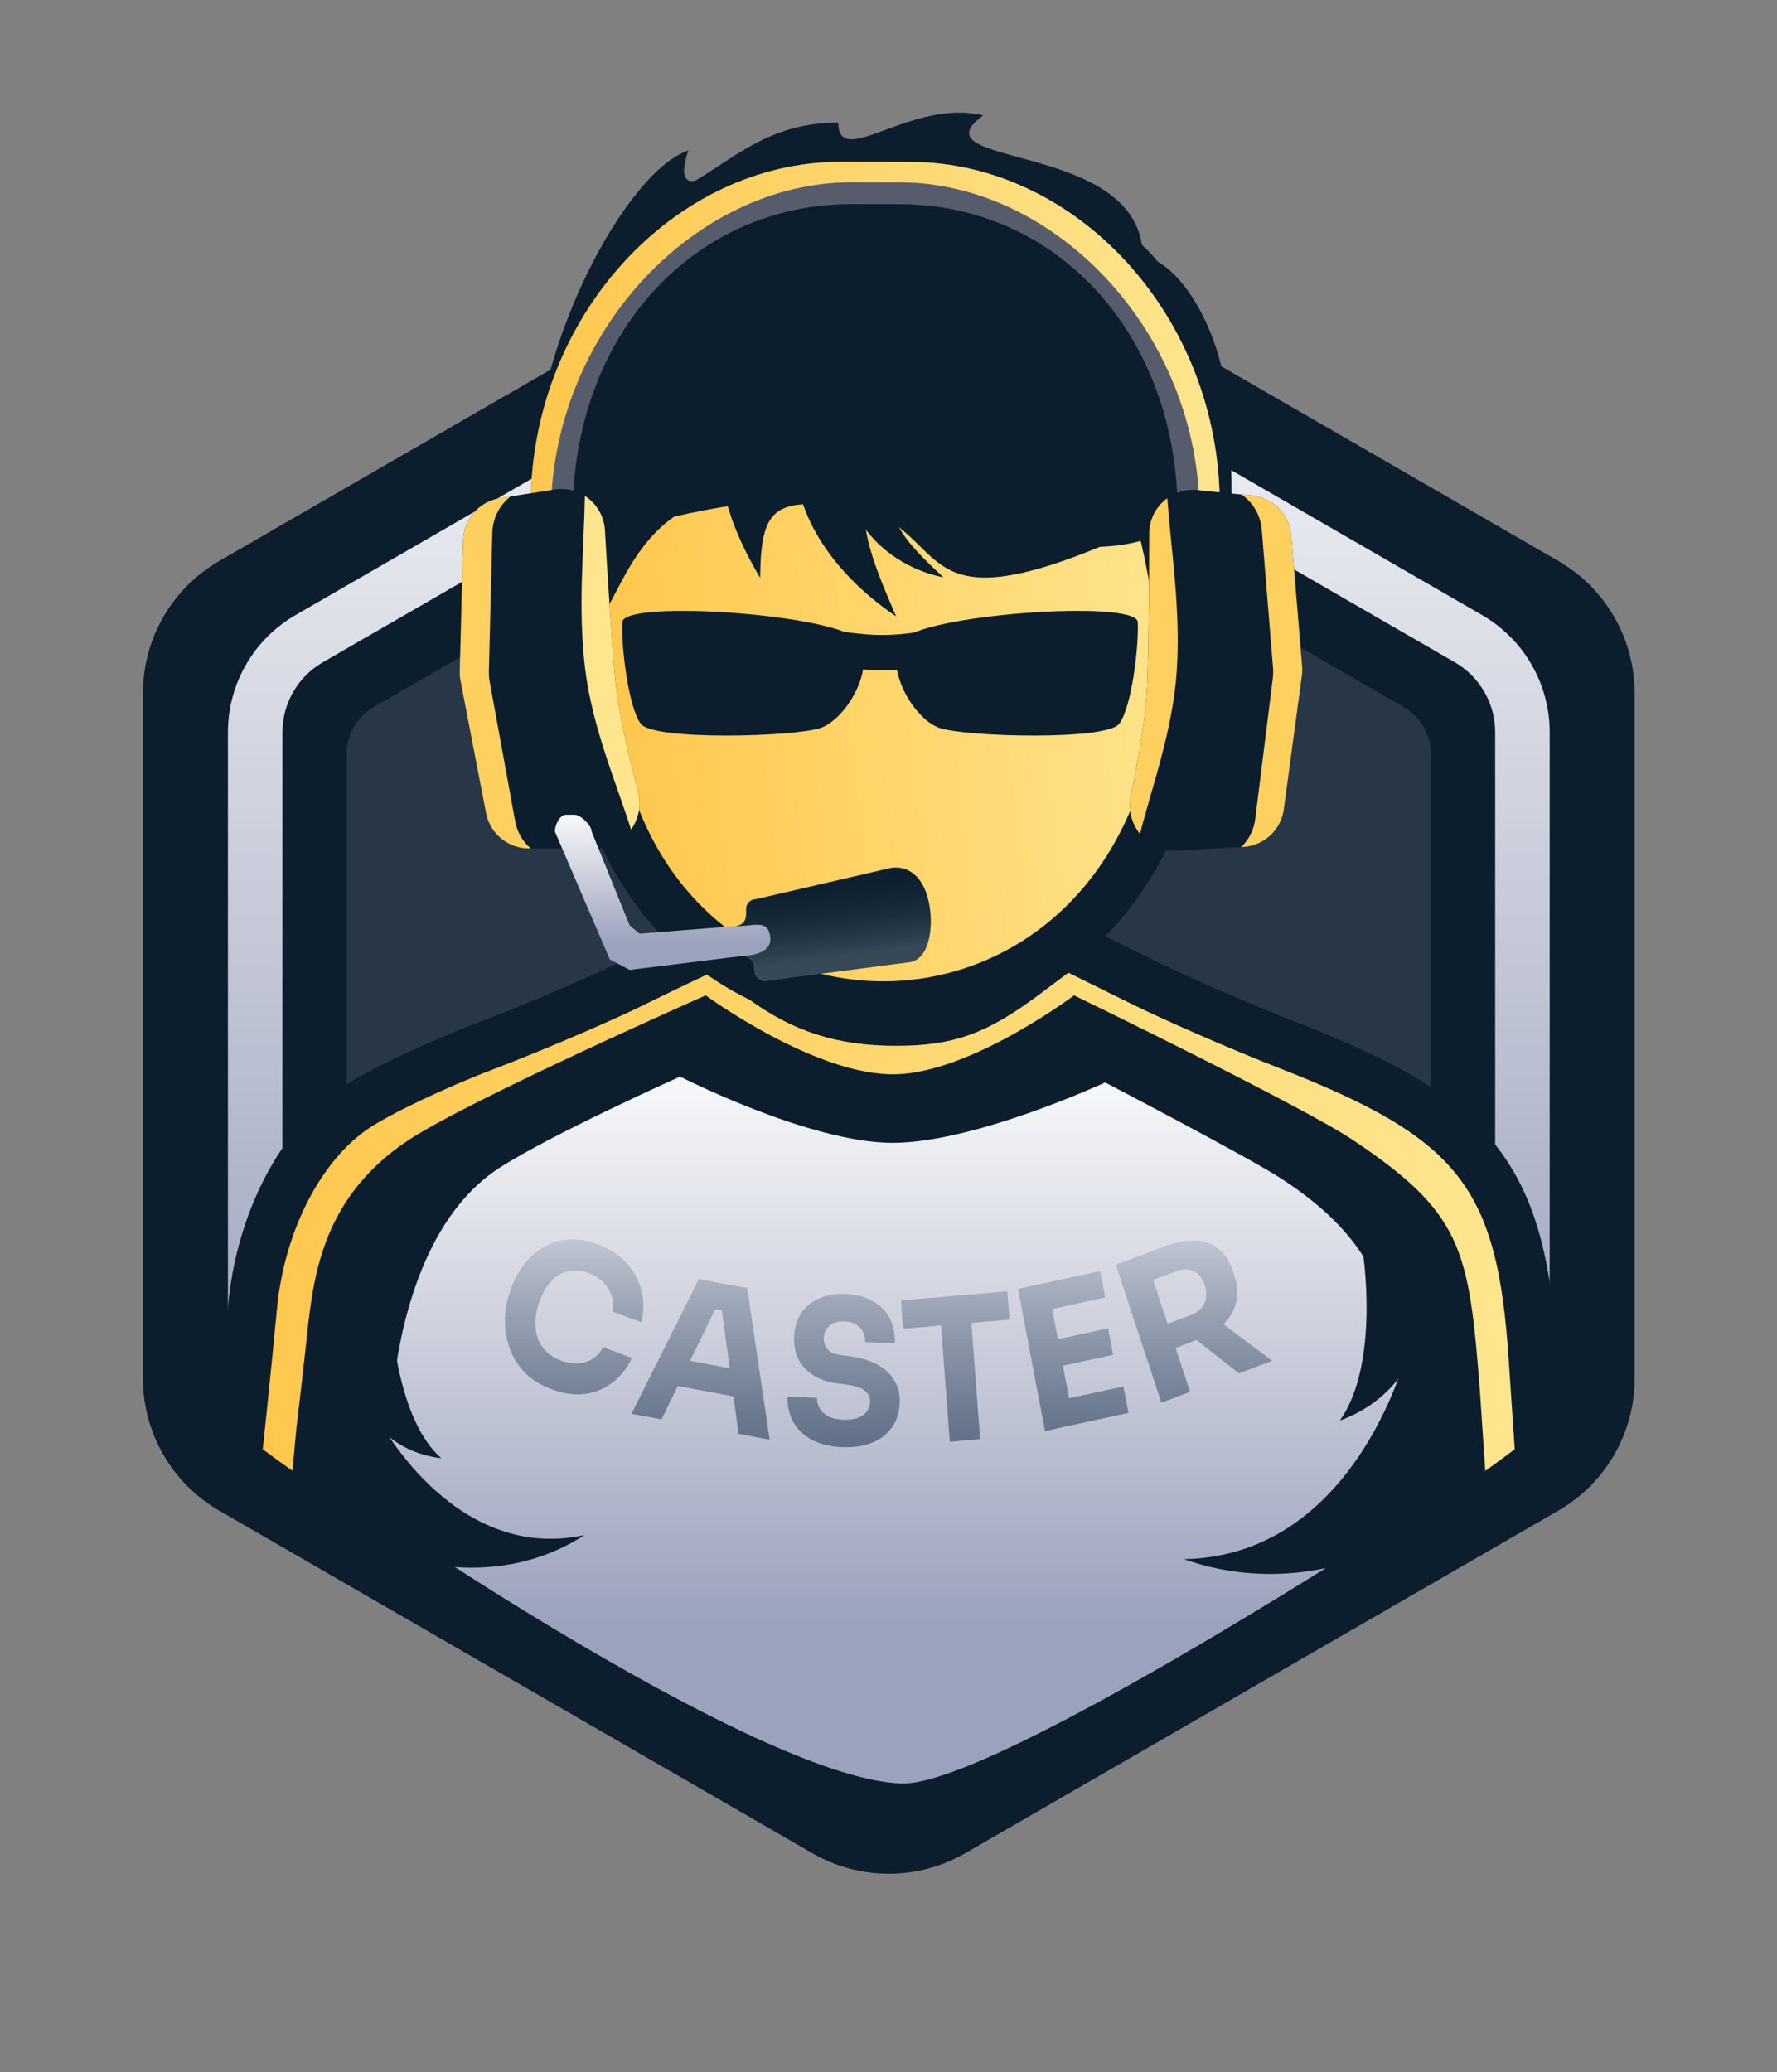 <svg width="163" height="190" viewBox="0 0 163 190" fill="none" xmlns="http://www.w3.org/2000/svg">
<rect x="0" y="0" width="163" height="190" fill="#808080" stroke="none"/>
<g clip-path="url(#clip0_6906_297645)">
<path d="M74.527 20.021C78.859 17.52 84.196 17.52 88.527 20.021L142.943 51.438C147.275 53.939 149.943 58.561 149.943 63.562V126.397C149.943 131.398 147.275 136.02 142.943 138.521L88.527 169.938C84.196 172.439 78.859 172.439 74.527 169.938L20.111 138.521C15.78 136.02 13.111 131.398 13.111 126.397V63.562C13.111 58.561 15.78 53.939 20.111 51.438L74.527 20.021Z" fill="#0C1E2D"/>
<path d="M79.023 39.003C80.57 38.11 82.476 38.11 84.023 39.003L128.752 64.827C130.299 65.72 131.252 67.371 131.252 69.157V120.806C131.252 122.592 130.299 124.243 128.752 125.136L84.023 150.96C82.476 151.853 80.57 151.853 79.023 150.96L34.295 125.136C32.748 124.243 31.795 122.592 31.795 120.806V69.157C31.795 67.371 32.748 65.72 34.295 64.827L79.023 39.003Z" fill="#273748"/>
<path fill-rule="evenodd" clip-rule="evenodd" d="M133.447 60.729L85.231 32.892C82.939 31.569 80.117 31.569 77.826 32.892L29.609 60.729C27.318 62.052 25.906 64.497 25.906 67.142V122.818C25.906 125.464 27.318 127.908 29.609 129.231L77.826 157.069C80.117 158.392 82.939 158.392 85.231 157.069L133.447 129.231C135.738 127.908 137.15 125.464 137.15 122.818V67.142C137.15 64.497 135.738 62.052 133.447 60.729ZM87.731 28.561C83.892 26.345 79.164 26.345 75.326 28.561L27.109 56.399C23.271 58.615 20.906 62.711 20.906 67.142V122.818C20.906 127.25 23.271 131.345 27.109 133.561L75.326 161.399C79.164 163.615 83.892 163.615 87.731 161.399L135.947 133.561C139.785 131.345 142.15 127.25 142.15 122.818V67.142C142.15 62.711 139.785 58.615 135.947 56.399L87.731 28.561Z" fill="url(#paint0_linear_6906_297645)"/>
<path d="M98.996 87.177L104.771 90.031C107.875 91.565 113.932 94.199 118.188 95.862C126.429 99.082 131.943 101.974 135.417 106.376C138.93 110.828 140.092 116.48 140.626 124.434L141.184 132.734L141.265 133.933L140.313 134.665L138.943 132.885L140.312 134.666L140.311 134.667C140.309 134.668 140.307 134.669 140.305 134.671C140.3 134.675 140.293 134.681 140.284 134.688C140.266 134.701 140.24 134.721 140.206 134.747C140.138 134.799 140.038 134.874 139.907 134.973C139.646 135.169 139.263 135.456 138.769 135.819C137.78 136.546 136.347 137.579 134.558 138.819C130.981 141.298 125.968 144.607 120.23 147.923C114.498 151.236 108.006 154.576 101.474 157.103C94.965 159.62 88.279 161.382 82.196 161.418C69.869 161.491 54.886 154.626 43.277 148.033C37.409 144.7 32.283 141.366 28.626 138.866C26.796 137.615 25.331 136.571 24.32 135.838C23.815 135.471 23.423 135.182 23.156 134.983C23.023 134.884 22.921 134.808 22.852 134.756C22.817 134.73 22.79 134.709 22.771 134.695C22.762 134.688 22.755 134.682 22.75 134.679C22.748 134.677 22.745 134.676 22.744 134.675L22.742 134.673C22.744 134.669 22.8 134.595 24.102 132.885L22.741 134.673L21.735 133.907L21.868 132.65L22.287 128.657L22.72 124.402C22.88 122.79 23.044 121.113 23.172 119.762L23.246 119.068C24.096 111.911 27.518 105.076 32.457 101.678C34.645 100.173 40.024 97.634 44.429 95.958L46.125 95.3C50.239 93.675 55.296 91.492 58.06 90.137C59.684 89.341 61.193 88.61 62.316 88.074C62.877 87.807 63.348 87.584 63.691 87.426C63.862 87.347 64.011 87.28 64.129 87.228C64.186 87.204 64.25 87.176 64.311 87.151C64.342 87.139 64.387 87.123 64.439 87.105C64.458 87.098 64.6 87.046 64.781 87.012L64.794 87.009C65.365 86.904 65.822 87.053 65.887 87.072C66.043 87.119 66.171 87.174 66.244 87.208C66.398 87.278 66.542 87.36 66.652 87.425C66.885 87.561 67.161 87.739 67.448 87.934C68.032 88.329 68.777 88.869 69.55 89.458L69.912 89.731C73.651 92.486 77.281 93.648 82.183 93.648C84.657 93.648 86.46 93.394 88.165 92.783C89.89 92.165 91.656 91.133 93.993 89.384L96.655 87.392L97.76 86.566L98.996 87.177Z" fill="url(#paint1_linear_6906_297645)" stroke="#0C1E2D" stroke-width="4.492"/>
<path fill-rule="evenodd" clip-rule="evenodd" d="M64.729 91.27C64.729 91.27 43.103 100.834 37.509 104.517C29.055 110.083 28.655 117.969 28.023 123.705C27.778 125.934 27.397 129.237 27.177 131.046L26.777 135.446C26.777 135.446 59.895 163.175 82.159 163.061C103.882 162.95 136.28 135.446 136.28 135.446L135.748 127.5C134.738 114.515 134.157 111.248 124.075 104.517C119.459 101.435 98.524 91.27 98.524 91.27C98.524 91.27 89.109 98.347 82.159 98.507C74.825 98.676 64.729 91.27 64.729 91.27Z" fill="#0C1E2D"/>
<path fill-rule="evenodd" clip-rule="evenodd" d="M62.379 98.72C62.379 98.72 50.654 103.97 45.828 107.078C38.536 111.775 36.611 122.379 36.066 127.218C35.854 129.099 35.525 131.887 35.336 133.413L35.337 139.483C35.337 139.483 69.999 163.234 82.767 163.537C91.317 163.741 130.327 138.256 130.327 138.256L128.99 130.421C128.118 119.464 126.246 113.766 117.549 108.085C114.542 106.122 101.374 99.257 101.374 99.257C101.374 99.257 89.439 104.793 81.862 104.793C74.285 104.793 62.379 98.72 62.379 98.72Z" fill="url(#paint2_linear_6906_297645)"/>
<path d="M34.401 129.598C34.401 129.598 41.325 143.43 53.623 140.756C44.815 146.441 35.412 142.278 35.412 142.278L34.401 129.598Z" fill="#0C1E2D"/>
<path d="M36.069 122.314C36.069 122.314 36.694 130.403 40.478 133.711C35.621 133.151 33.674 129.494 33.674 129.494L36.069 122.314Z" fill="#0C1E2D"/>
<path d="M129.253 123.32C129.253 123.32 124.742 142.637 108.605 142.969C121.286 147.433 131.773 139.436 131.773 139.436L129.253 123.32Z" fill="#0C1E2D"/>
<path d="M124.998 114.731C124.998 114.731 126.631 125.006 122.898 130.261C128.789 128.114 130.127 122.973 130.127 122.973L124.998 114.731Z" fill="#0C1E2D"/>
<path fill-rule="evenodd" clip-rule="evenodd" d="M105.523 58.414C105.523 58.414 107.852 55.858 109.433 56.051C111.015 56.245 112.843 59.839 112.566 62.522C112.288 65.204 109.111 74.465 104.063 70.801C99.015 67.136 105.523 58.414 105.523 58.414Z" fill="#819EB6"/>
<path fill-rule="evenodd" clip-rule="evenodd" d="M57.177 57.135C57.177 57.135 54.711 54.677 53.145 54.938C51.578 55.199 49.895 58.868 50.292 61.545C50.689 64.224 54.247 73.332 59.131 69.455C64.015 65.577 57.177 57.135 57.177 57.135Z" fill="#819EB6"/>
<path d="M63.203 22.397C67.805 19.4 74.076 17.783 82.42 17.808L82.453 17.808L82.485 17.809C90.82 18.077 97.01 19.913 101.463 23.077C105.957 26.27 108.456 30.655 109.689 35.551C110.909 40.393 110.904 45.772 110.417 51.113C109.93 56.455 108.938 61.949 108.101 66.984L108.102 66.985C105.302 83.876 92.934 92.442 80.559 92.224C68.173 92.005 56.236 82.995 54.307 66.003L54.307 66.002C53.734 60.942 53.03 55.417 52.822 50.062C52.613 44.707 52.888 39.334 54.357 34.543C55.842 29.701 58.561 25.421 63.203 22.397Z" fill="url(#paint3_linear_6906_297645)" stroke="#0C1E2D" stroke-width="4.492"/>
<path d="M71.305 56.676C71.305 56.676 77.118 58.241 80.975 58.23C84.775 58.22 90.404 56.676 90.404 56.676V60.089C90.404 60.089 84.757 61.451 80.975 61.461C77.136 61.471 71.305 60.089 71.305 60.089V56.676Z" fill="#0C1E2D"/>
<path d="M57.083 57.047C57.199 54.922 77.175 56.352 78.768 58.771C80.361 61.19 77.663 65.93 75.267 66.75C72.871 67.57 59.938 67.918 58.78 66.369C57.622 64.819 56.968 59.172 57.083 57.047Z" fill="#0C1E2D"/>
<path d="M104.362 57.046C104.247 54.921 84.271 56.352 82.678 58.77C81.085 61.189 83.782 65.929 86.178 66.749C88.574 67.57 101.507 67.917 102.665 66.368C103.823 64.818 104.477 59.171 104.362 57.046Z" fill="#0C1E2D"/>
<path fill-rule="evenodd" clip-rule="evenodd" d="M105.797 65.657C106.721 62.516 109.149 56.864 109.562 53.607C112.36 31.779 111.991 16.939 82.749 15.851C53.493 15.669 50.238 30.322 52.092 52.275C52.369 55.544 54.499 57.212 54.853 60.421C54.853 60.421 54.853 56.414 56.162 53.648C56.162 53.648 60.284 49.338 59.377 40.551C58.114 28.296 74.558 29.005 82.453 29.174C90.348 29.343 105.704 30.548 102.436 42.42C105.17 49.536 105.797 56.128 105.797 56.128C105.411 62.356 105.797 65.657 105.797 65.657Z" fill="#0C1E2D"/>
<path fill-rule="evenodd" clip-rule="evenodd" d="M61.846 47.367C56.983 50.755 56.016 57.203 54.62 56.352C41.199 48.182 54.847 16.642 63.148 13.788C62.031 17.005 63.566 16.691 63.909 16.488C67.475 14.377 70.786 11.23 76.895 11.239C76.913 15.655 83.57 8.976 90.185 10.583C83.52 15.458 104.796 12.793 104.813 23.499C111.839 24.562 119.794 49.382 100.889 50.145C76.966 59.986 93.058 40.339 61.846 47.367Z" fill="#0C1E2D"/>
<path d="M86.504 52.91C83.373 49.975 80.104 46.912 82.875 43.398C81.229 42.476 80.594 40.976 79.797 39.78C75.018 43.75 79.178 51.453 86.543 52.946L86.504 52.91Z" fill="#0B1E2E"/>
<path d="M82.164 56.439C79.288 49.781 76.286 42.828 85.442 40.685C83.258 38 83.654 35.46 83.41 33.174C69.879 34.123 69.582 47.974 82.199 56.521L82.164 56.439Z" fill="#0B1E2E"/>
<path d="M69.725 52.983C69.805 46.788 70.849 45.529 77.698 46.54C76.862 43.514 78.415 41.748 79.072 40.018C67.234 33.595 62.255 40.385 69.725 52.983Z" fill="#0B1E2E"/>
<path d="M48.682 46.28C48.705 28.897 61.968 14.821 77.12 14.84L83.529 14.849C98.681 14.868 111.908 28.976 111.886 46.359L111.88 50.771L108.03 50.768L108.035 47.238C108.056 30.667 96.944 18.738 82.501 18.719L78.142 18.714C63.699 18.695 52.552 30.595 52.531 47.165L52.526 50.695L48.676 50.692L48.682 46.28Z" fill="#575C6D"/>
<path d="M48.682 46.28C48.705 28.897 61.968 14.821 77.12 14.84L83.529 14.849C98.681 14.868 111.908 28.976 111.886 46.359L111.88 50.771L110.03 50.768L110.035 47.238C110.056 30.667 96.944 16.738 82.501 16.719L78.142 16.714C63.699 16.695 50.552 30.595 50.531 47.165L50.526 50.695L48.676 50.692L48.682 46.28Z" fill="url(#paint4_linear_6906_297645)"/>
<path d="M42.489 49.52C42.54 47.593 43.958 45.977 45.862 45.675L50.856 44.885C53.202 44.514 55.354 46.254 55.491 48.624C55.716 52.532 56.065 58.181 56.401 61.997C56.676 65.131 57.653 69.281 58.527 72.541C59.228 75.158 57.284 77.797 54.575 77.798L48.51 77.798C46.593 77.798 44.946 76.438 44.582 74.556L42.24 62.425C42.185 62.14 42.162 61.851 42.169 61.561L42.489 49.52Z" fill="#0C1E2D"/>
<path d="M53.65 45.473C54.688 46.142 55.412 47.282 55.49 48.624C55.715 52.532 56.065 58.181 56.4 61.996C56.675 65.13 57.653 69.281 58.526 72.541C58.868 73.816 58.58 75.095 57.883 76.073C56.615 71.994 54.322 66.743 53.666 61.276C52.999 55.725 53.558 50.516 53.65 45.473Z" fill="#FFE58D"/>
<path d="M46.847 45.52C45.846 46.269 45.195 47.487 45.16 48.855L44.841 61.573C44.834 61.879 44.858 62.186 44.913 62.486L47.254 75.301C47.44 76.317 47.962 77.187 48.682 77.797L48.51 77.797C46.593 77.797 44.946 76.437 44.583 74.555L42.241 62.425C42.186 62.14 42.161 61.85 42.169 61.56L42.489 49.52C42.54 47.593 43.958 45.976 45.862 45.675L46.847 45.52Z" fill="#FED060"/>
<path d="M118.443 49.092C118.284 47.171 116.777 45.637 114.859 45.444L109.828 44.935C107.465 44.697 105.415 46.555 105.412 48.93C105.407 52.844 105.376 58.504 105.256 62.332C105.157 65.477 104.416 69.675 103.727 72.98C103.174 75.631 105.264 78.158 107.968 78.005L114.024 77.664C115.938 77.556 117.506 76.106 117.763 74.207L119.418 61.963C119.457 61.675 119.464 61.385 119.44 61.096L118.443 49.092Z" fill="#0C1E2D"/>
<path d="M107.073 45.681C106.073 46.407 105.415 47.586 105.413 48.93C105.408 52.844 105.377 58.504 105.257 62.332C105.158 65.477 104.416 69.675 103.728 72.98C103.458 74.272 103.818 75.533 104.569 76.47C105.605 72.326 107.599 66.955 107.946 61.459C108.299 55.88 107.449 50.71 107.073 45.681Z" fill="#FED060"/>
<path d="M113.869 45.343C114.91 46.035 115.629 47.215 115.74 48.578L116.775 61.258C116.8 61.564 116.793 61.871 116.755 62.174L115.139 75.101C115.011 76.125 114.539 77.023 113.854 77.673L114.026 77.663C115.94 77.555 117.507 76.105 117.764 74.206L119.419 61.962C119.458 61.675 119.466 61.384 119.442 61.095L118.445 49.092C118.286 47.171 116.779 45.637 114.861 45.443L113.869 45.343Z" fill="#FED060"/>
<path fill-rule="evenodd" clip-rule="evenodd" d="M50.895 76.24C50.895 75.681 51.338 74.712 51.898 74.712L52.708 74.712C53.268 74.712 54.264 75.681 54.264 76.24L57.76 84.865L58.671 85.615L68.077 84.865C68.569 84.865 68.44 83.832 68.44 83.34C68.44 82.848 68.839 82.449 69.331 82.449L78.177 80.82C78.736 80.82 79.189 81.273 79.189 81.832L80.202 87.661C80.202 88.22 79.749 88.673 79.189 88.673L70.224 89.948C69.664 89.948 69.224 89.569 69.224 89.01L69.159 88.572C69.067 87.96 68.636 87.661 68.077 87.661L57.76 88.937L55.938 87.974L50.895 76.24Z" fill="url(#paint5_linear_6906_297645)"/>
<path d="M81.782 79.569L69.33 82.451C68.838 82.451 68.439 82.85 68.439 83.342C68.439 83.834 68.569 84.829 67.426 84.912C69.056 84.992 70.44 84.184 70.656 85.931C70.872 87.679 68.077 87.662 68.077 87.662C68.636 87.662 69.067 87.962 69.158 88.574L69.224 89.012C69.224 89.571 69.664 89.95 70.223 89.95L83.503 88.217C85.244 87.871 85.624 85.114 85.244 82.965C84.863 80.816 83.673 79.344 81.782 79.569Z" fill="#0C1E2D"/>
<path d="M81.782 79.569L69.33 82.451C68.838 82.451 68.439 82.85 68.439 83.342C68.439 83.834 68.569 84.829 67.426 84.912C69.056 84.992 70.44 84.184 70.656 85.931C70.872 87.679 68.077 87.662 68.077 87.662C68.636 87.662 69.067 87.962 69.158 88.574L69.224 89.012C69.224 89.571 69.664 89.95 70.223 89.95L83.503 88.217C85.244 87.871 85.624 85.114 85.244 82.965C84.863 80.816 83.673 79.344 81.782 79.569Z" fill="url(#paint6_linear_6906_297645)"/>
<path d="M50.59 127.384C49.531 126.985 48.685 126.448 48.053 125.772C47.425 125.085 46.975 124.33 46.704 123.507C46.437 122.673 46.308 121.839 46.317 121.005C46.34 120.164 46.469 119.388 46.702 118.678L46.826 118.299C47.082 117.52 47.451 116.797 47.935 116.129C48.422 115.449 49.008 114.891 49.693 114.453C50.389 114.02 51.166 113.759 52.024 113.67C52.898 113.573 53.842 113.717 54.859 114.099C55.919 114.498 56.785 115.062 57.46 115.793C58.134 116.523 58.587 117.357 58.821 118.294C59.069 119.224 59.07 120.21 58.825 121.251L56.176 120.254C56.267 119.721 56.236 119.227 56.085 118.771C55.934 118.315 55.677 117.909 55.313 117.553C54.959 117.201 54.52 116.927 53.996 116.729C53.472 116.532 52.974 116.454 52.504 116.496C52.033 116.538 51.6 116.684 51.205 116.935C50.821 117.189 50.473 117.535 50.162 117.971C49.865 118.4 49.618 118.913 49.423 119.509C49.231 120.093 49.124 120.658 49.101 121.203C49.093 121.741 49.168 122.245 49.326 122.717C49.498 123.181 49.761 123.589 50.115 123.941C50.472 124.281 50.918 124.552 51.453 124.754C52.266 125.06 53.021 125.105 53.717 124.891C54.423 124.68 54.957 124.225 55.319 123.524L57.952 124.515C57.555 125.395 56.989 126.129 56.256 126.716C55.537 127.295 54.69 127.659 53.715 127.807C52.755 127.948 51.714 127.807 50.59 127.384Z" fill="url(#paint7_linear_6906_297645)"/>
<path d="M57.924 129.64L64.1 117.292L68.542 118.122L70.596 132.01L67.746 131.477L66.166 119.768L66.976 120.308L64.814 119.904L65.781 119.696L60.673 130.154L57.924 129.64ZM61.521 126.965L62.757 124.68L67.551 125.576L68.008 128.178L61.521 126.965Z" fill="url(#paint8_linear_6906_297645)"/>
<path d="M77.286 132.696C76.164 132.653 75.224 132.428 74.466 132.023C73.708 131.605 73.141 131.06 72.766 130.389C72.392 129.707 72.219 128.934 72.248 128.072L74.951 128.176C74.94 128.516 75.015 128.835 75.175 129.132C75.347 129.431 75.611 129.678 75.967 129.874C76.325 130.058 76.792 130.161 77.37 130.183C77.892 130.203 78.331 130.147 78.687 130.014C79.043 129.882 79.316 129.692 79.506 129.444C79.696 129.184 79.797 128.884 79.808 128.544C79.823 128.119 79.664 127.779 79.332 127.523C79 127.255 78.456 127.07 77.699 126.968L76.767 126.841C75.535 126.685 74.562 126.234 73.849 125.49C73.136 124.745 72.799 123.784 72.839 122.607C72.867 121.757 73.079 121.029 73.474 120.425C73.88 119.82 74.428 119.367 75.119 119.065C75.811 118.751 76.621 118.612 77.551 118.648C78.526 118.685 79.353 118.899 80.032 119.29C80.723 119.669 81.245 120.193 81.597 120.863C81.95 121.521 82.112 122.287 82.082 123.161L79.362 123.057C79.373 122.729 79.309 122.429 79.17 122.156C79.032 121.871 78.819 121.638 78.53 121.457C78.252 121.276 77.898 121.177 77.467 121.161C77.059 121.145 76.711 121.205 76.422 121.34C76.145 121.475 75.935 121.667 75.79 121.917C75.646 122.155 75.569 122.419 75.559 122.711C75.547 123.087 75.661 123.42 75.901 123.708C76.141 123.997 76.543 124.177 77.109 124.247L78.058 124.374C78.962 124.494 79.754 124.737 80.434 125.103C81.115 125.458 81.638 125.934 82.004 126.531C82.382 127.117 82.557 127.823 82.529 128.648C82.501 129.498 82.266 130.236 81.825 130.864C81.396 131.48 80.796 131.949 80.025 132.272C79.253 132.595 78.341 132.736 77.286 132.696Z" fill="url(#paint9_linear_6906_297645)"/>
<path d="M87.124 132.201L86.294 121.176L89.076 120.936L89.906 131.961L87.124 132.201ZM82.845 121.84L82.649 119.242L92.401 118.4L92.597 120.998L82.845 121.84Z" fill="url(#paint10_linear_6906_297645)"/>
<path d="M95.856 131.22L93.384 118.184L96.052 117.604L98.524 130.64L95.856 131.22ZM98.191 130.712L97.73 128.283L103.049 127.126L103.51 129.555L98.191 130.712ZM97.165 125.301L96.704 122.873L101.64 121.799L102.1 124.228L97.165 125.301ZM96.179 120.105L95.718 117.676L100.921 116.545L101.381 118.973L96.179 120.105Z" fill="url(#paint11_linear_6906_297645)"/>
<path d="M106.534 128.619L102.356 115.976L104.987 114.979L109.165 127.622L106.534 128.619ZM113.64 125.926L108.425 121.833L111.312 120.739L116.688 124.771L113.64 125.926ZM107.131 123.87L106.398 121.654L109.286 120.559C109.671 120.413 109.976 120.208 110.201 119.942C110.433 119.661 110.574 119.343 110.626 118.988C110.684 118.618 110.647 118.233 110.514 117.832C110.382 117.431 110.186 117.113 109.928 116.876C109.676 116.623 109.379 116.471 109.037 116.42C108.702 116.354 108.342 116.394 107.958 116.54L105.07 117.634L104.281 115.246L106.96 114.231C107.933 113.862 108.831 113.702 109.653 113.752C110.472 113.789 111.176 114.044 111.765 114.517C112.355 114.989 112.804 115.695 113.115 116.634L113.205 116.909C113.512 117.837 113.57 118.685 113.378 119.453C113.194 120.206 112.794 120.873 112.18 121.453C111.573 122.019 110.783 122.486 109.809 122.854L107.131 123.87Z" fill="url(#paint12_linear_6906_297645)"/>
</g>
<defs>
<linearGradient id="paint0_linear_6906_297645" x1="81.528" y1="18.48" x2="81.528" y2="132.48" gradientUnits="userSpaceOnUse">
<stop stop-color="white"/>
<stop offset="1" stop-color="#9BA2BC"/>
</linearGradient>
<linearGradient id="paint1_linear_6906_297645" x1="145.652" y1="89.563" x2="12.963" y2="101.043" gradientUnits="userSpaceOnUse">
<stop stop-color="#FEE894"/>
<stop offset="1" stop-color="#FFC549"/>
</linearGradient>
<linearGradient id="paint2_linear_6906_297645" x1="82.831" y1="94.712" x2="82.831" y2="148.981" gradientUnits="userSpaceOnUse">
<stop stop-color="white"/>
<stop offset="1" stop-color="#9BA2BC"/>
</linearGradient>
<linearGradient id="paint3_linear_6906_297645" x1="110.311" y1="18.865" x2="48.147" y2="24.674" gradientUnits="userSpaceOnUse">
<stop stop-color="#FEE894"/>
<stop offset="1" stop-color="#FFC549"/>
</linearGradient>
<linearGradient id="paint4_linear_6906_297645" x1="115.618" y1="15.081" x2="42.666" y2="21.76" gradientUnits="userSpaceOnUse">
<stop stop-color="#FEE894"/>
<stop offset="1" stop-color="#FFC549"/>
</linearGradient>
<linearGradient id="paint5_linear_6906_297645" x1="65.548" y1="73.77" x2="65.548" y2="86.526" gradientUnits="userSpaceOnUse">
<stop stop-color="white"/>
<stop offset="1" stop-color="#9BA2BC"/>
</linearGradient>
<linearGradient id="paint6_linear_6906_297645" x1="76.402" y1="79.546" x2="77.429" y2="87.701" gradientUnits="userSpaceOnUse">
<stop stop-color="#0C1E2D" stop-opacity="0"/>
<stop offset="1" stop-color="#B1C2D0" stop-opacity="0.26"/>
</linearGradient>
<linearGradient id="paint7_linear_6906_297645" x1="81.502" y1="136.326" x2="81.502" y2="108.026" gradientUnits="userSpaceOnUse">
<stop stop-color="#53647B"/>
<stop offset="1" stop-color="#53647B" stop-opacity="0"/>
</linearGradient>
<linearGradient id="paint8_linear_6906_297645" x1="81.502" y1="136.326" x2="81.502" y2="108.026" gradientUnits="userSpaceOnUse">
<stop stop-color="#53647B"/>
<stop offset="1" stop-color="#53647B" stop-opacity="0"/>
</linearGradient>
<linearGradient id="paint9_linear_6906_297645" x1="81.502" y1="136.326" x2="81.502" y2="108.026" gradientUnits="userSpaceOnUse">
<stop stop-color="#53647B"/>
<stop offset="1" stop-color="#53647B" stop-opacity="0"/>
</linearGradient>
<linearGradient id="paint10_linear_6906_297645" x1="81.502" y1="136.326" x2="81.502" y2="108.026" gradientUnits="userSpaceOnUse">
<stop stop-color="#53647B"/>
<stop offset="1" stop-color="#53647B" stop-opacity="0"/>
</linearGradient>
<linearGradient id="paint11_linear_6906_297645" x1="81.502" y1="136.326" x2="81.502" y2="108.026" gradientUnits="userSpaceOnUse">
<stop stop-color="#53647B"/>
<stop offset="1" stop-color="#53647B" stop-opacity="0"/>
</linearGradient>
<linearGradient id="paint12_linear_6906_297645" x1="81.502" y1="136.326" x2="81.502" y2="108.026" gradientUnits="userSpaceOnUse">
<stop stop-color="#53647B"/>
<stop offset="1" stop-color="#53647B" stop-opacity="0"/>
</linearGradient>
<clipPath id="clip0_6906_297645">
<rect width="163" height="190" fill="white"/>
</clipPath>
</defs>
</svg>
